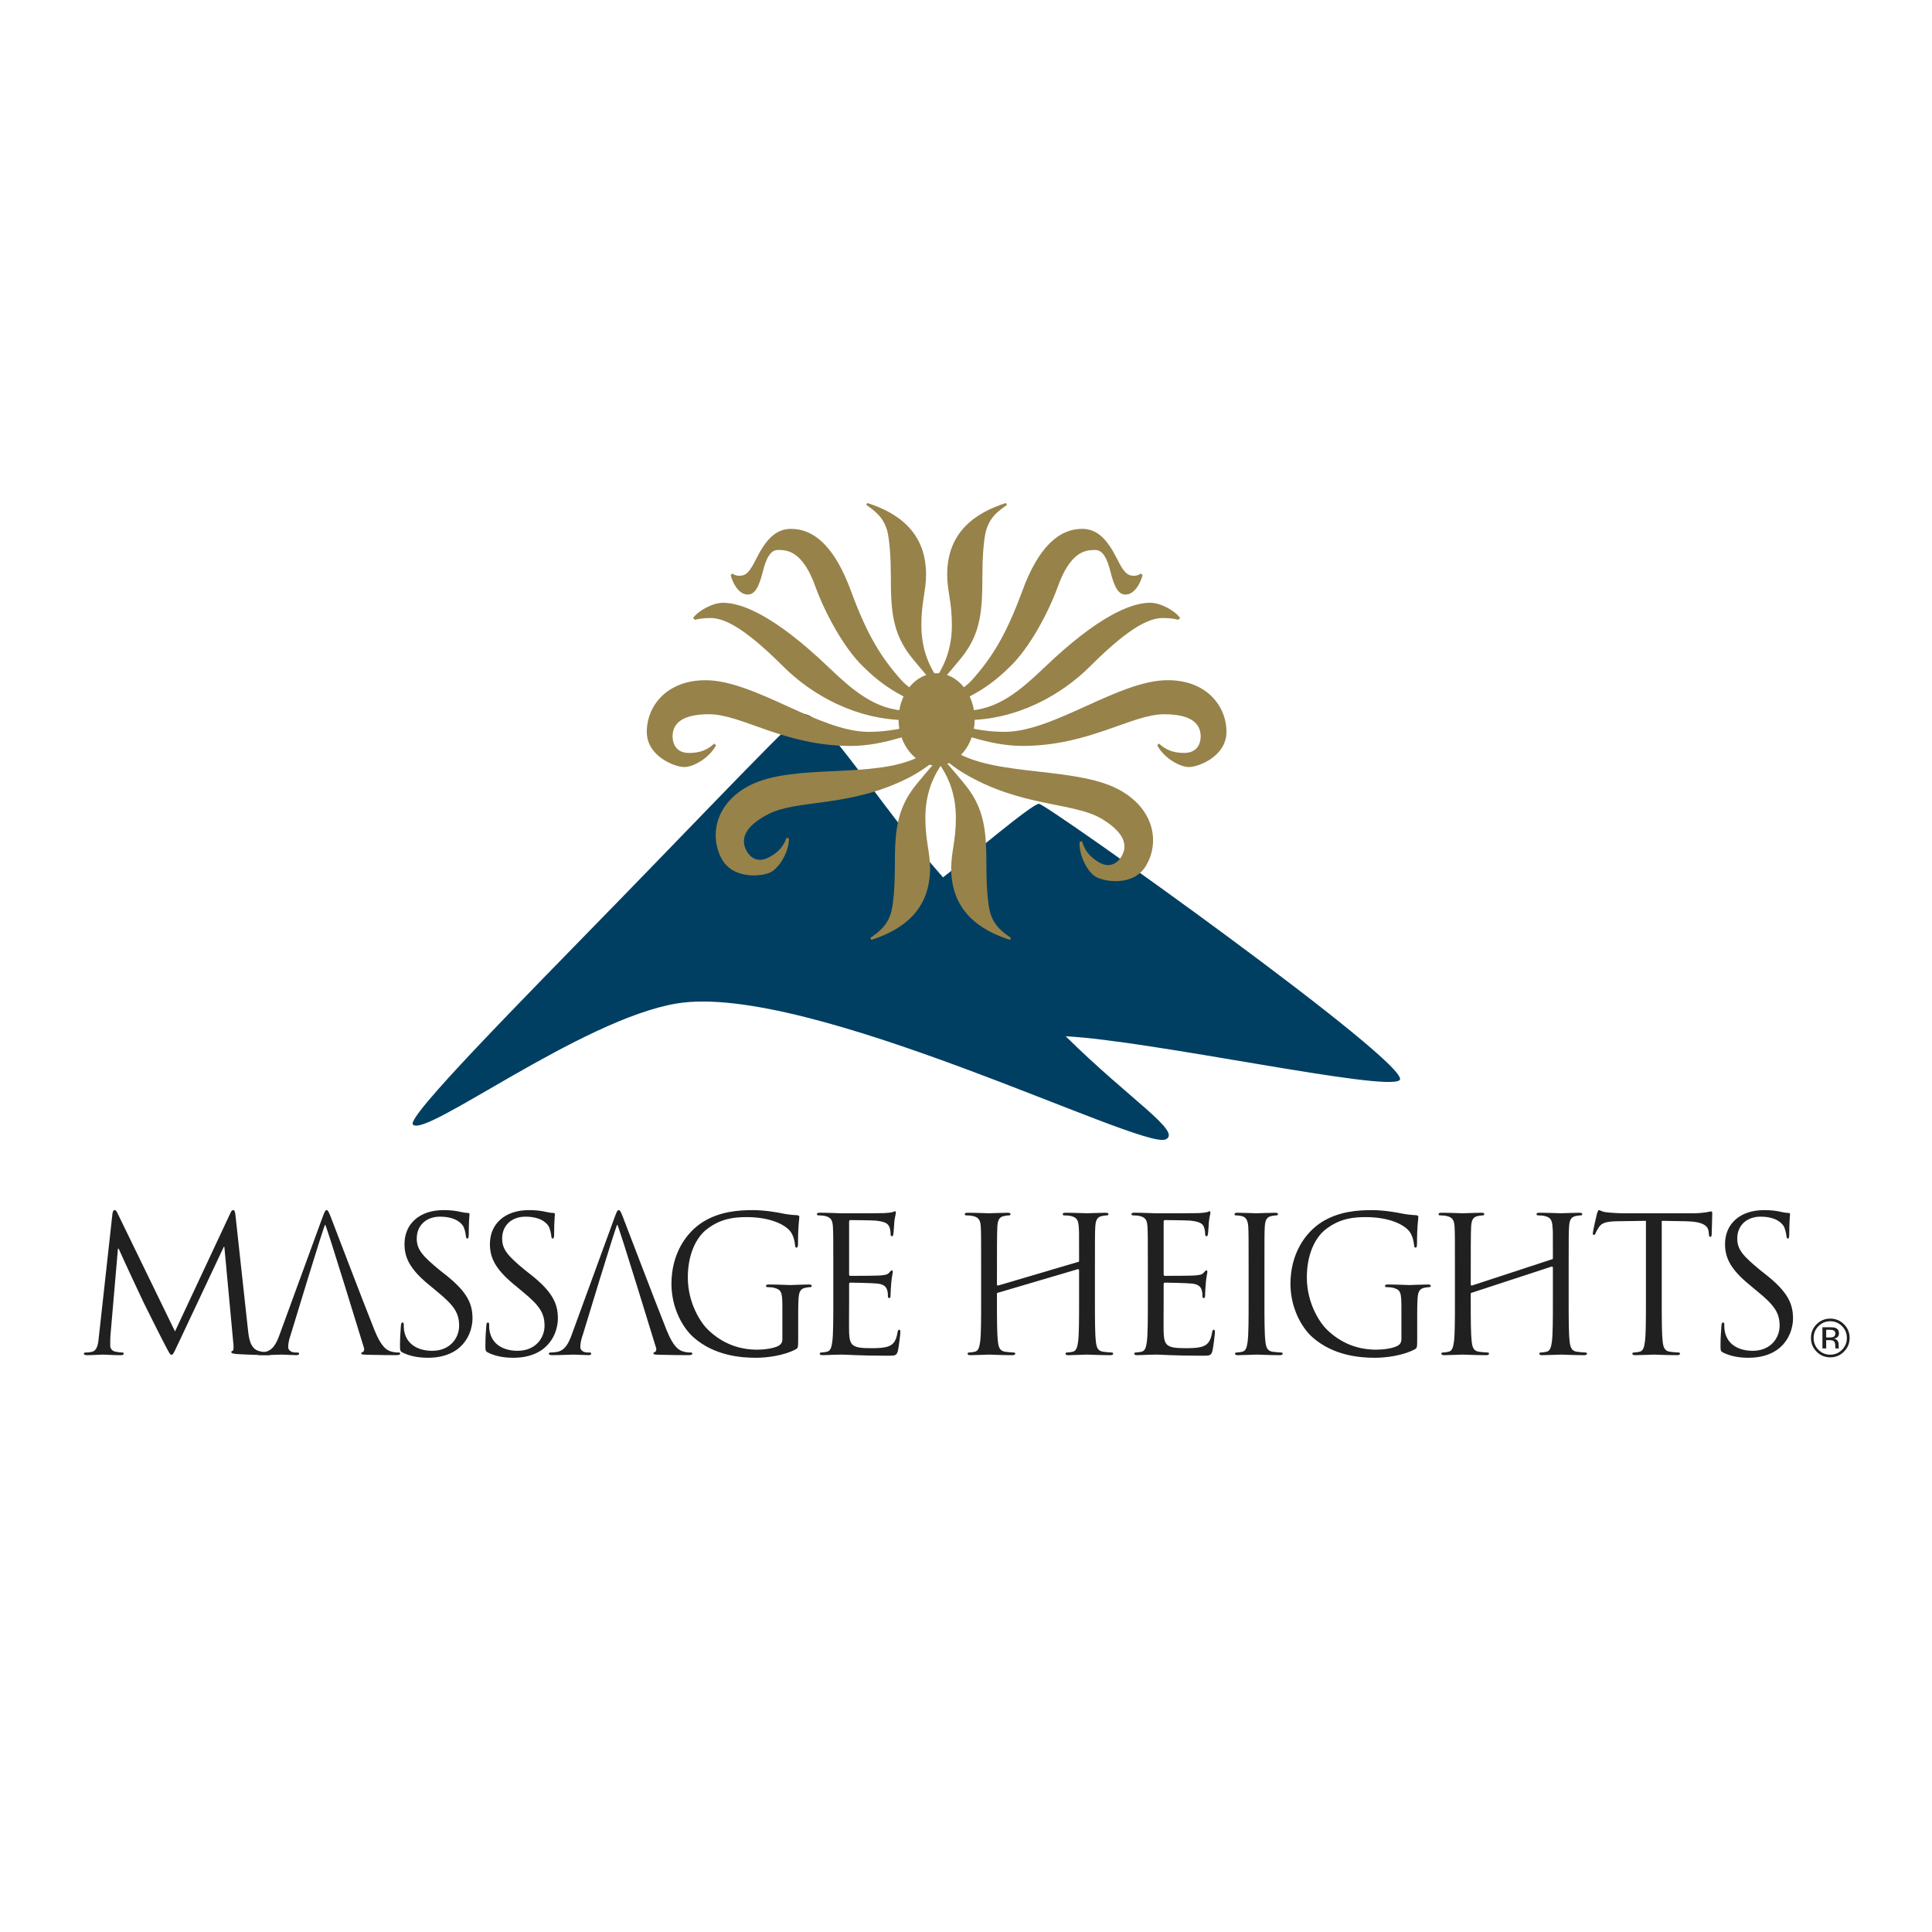<svg
   xmlns:dc="http://purl.org/dc/elements/1.1/"
   xmlns:cc="http://creativecommons.org/ns#"
   xmlns:rdf="http://www.w3.org/1999/02/22-rdf-syntax-ns#"
   xmlns:svg="http://www.w3.org/2000/svg"
   xmlns="http://www.w3.org/2000/svg"
   viewBox="0 0 480 480"
   aria-hidden="true"
   xml:space="preserve"
   version="1.1"><g
     transform="matrix(1.333,0,0,-1.333,0,480)"><g><g><g
           transform="translate(193.648,210.277)"><path
             class="fill"
             style="fill:#003f62;"
             d="m 0,0 c -1.359,-0.038 -12.435,-9.532 -17.887,-13.708 -12.016,13.562 -21.985,30.37 -25.904,30.436 -1.092,0.023 -16.824,-16.624 -34.359,-34.626 -18.958,-19.46 -39.739,-40.45 -38.545,-41.874 2.208,-2.629 31.37,19.62 49.209,22.559 24.46,4.03 86.493,-27.321 91.065,-25.349 3.223,1.388 -6.582,7.352 -18.601,19.234 16.048,-0.83 59.64,-10.409 62.231,-8.182 C 70.158,-48.981 1.354,0.037 0,0" /></g><g
           transform="translate(46.238,112.047)"><path
        class="fill"
             style="fill:#212020;"
             d="m 0,0 c 0.141,-1.26 0.387,-3.232 1.895,-3.724 1.019,-0.315 1.932,-0.315 2.286,-0.315 0.174,0 0.28,-0.033 0.28,-0.175 0,-0.213 -0.318,-0.321 -0.74,-0.321 -0.772,0 -4.561,0.108 -5.861,0.213 -0.807,0.075 -0.982,0.178 -0.982,0.353 0,0.142 0.069,0.208 0.244,0.245 0.179,0.038 0.211,0.628 0.139,1.265 l -1.683,18.115 h -0.106 l -8.6,-18.257 c -0.738,-1.543 -0.845,-1.859 -1.161,-1.859 -0.245,0 -0.419,0.35 -1.085,1.614 -0.913,1.723 -3.933,7.791 -4.107,8.145 -0.319,0.633 -4.248,9.06 -4.634,10.009 h -0.142 l -1.406,-16.289 c -0.033,-0.567 -0.033,-1.2 -0.033,-1.798 0,-0.525 0.387,-0.982 0.913,-1.086 0.595,-0.142 1.12,-0.174 1.333,-0.174 0.141,0 0.281,-0.071 0.281,-0.175 0,-0.246 -0.213,-0.321 -0.633,-0.321 -1.3,0 -2.982,0.108 -3.267,0.108 -0.314,0 -1.999,-0.108 -2.947,-0.108 -0.347,0 -0.595,0.075 -0.595,0.321 0,0.104 0.175,0.175 0.349,0.175 0.286,0 0.527,0 1.053,0.103 1.161,0.212 1.267,1.581 1.406,2.912 l 2.527,22.89 c 0.073,0.387 0.174,0.638 0.387,0.638 0.212,0 0.353,-0.142 0.526,-0.529 l 10.742,-22.083 10.323,22.05 c 0.138,0.311 0.278,0.562 0.526,0.562 0.245,0 0.351,-0.283 0.419,-0.953 z" /></g><g
           transform="translate(60.099,133.177)"><path
        class="fill"
             style="fill:#212020;"
             d="m 0,0 c 0.42,1.156 0.559,1.369 0.771,1.369 0.208,0 0.35,-0.175 0.77,-1.26 0.526,-1.336 6.04,-15.837 8.18,-21.169 1.266,-3.128 2.286,-3.689 3.02,-3.902 0.526,-0.175 1.054,-0.207 1.406,-0.207 0.207,0 0.349,-0.033 0.349,-0.213 0,-0.208 -0.314,-0.278 -0.701,-0.278 -0.528,0 -3.088,0 -5.514,0.07 -0.667,0.033 -1.054,0.033 -1.054,0.241 0,0.147 0.108,0.212 0.247,0.255 0.213,0.066 0.421,0.382 0.213,0.944 0,0 -6.981,22.829 -7.185,22.825 -0.198,0 -6.403,-20.475 -6.403,-20.475 -0.314,-0.878 -0.488,-1.718 -0.488,-2.35 0,-0.704 0.733,-1.019 1.328,-1.019 h 0.354 c 0.245,0 0.352,-0.071 0.352,-0.213 0,-0.208 -0.213,-0.278 -0.527,-0.278 -0.84,0 -2.352,0.103 -2.739,0.103 -0.387,0 -2.315,-0.103 -3.966,-0.103 -0.455,0 -0.668,0.07 -0.668,0.278 0,0.142 0.139,0.213 0.319,0.213 0.248,0 0.733,0.032 1.014,0.075 1.619,0.207 2.319,1.538 2.947,3.294 z" /></g><g
           transform="translate(114.544,133.177)"><path
        class="fill"
             style="fill:#212020;"
             d="m 0,0 c 0.42,1.156 0.562,1.369 0.774,1.369 0.207,0 0.347,-0.175 0.767,-1.26 0.533,-1.336 6.04,-15.837 8.182,-21.169 1.265,-3.128 2.284,-3.689 3.02,-3.902 0.527,-0.175 1.052,-0.207 1.406,-0.207 0.208,0 0.352,-0.033 0.352,-0.213 0,-0.208 -0.318,-0.278 -0.706,-0.278 -0.525,0 -3.086,0 -5.513,0.07 -0.666,0.033 -1.048,0.033 -1.048,0.241 0,0.147 0.101,0.212 0.241,0.255 0.214,0.066 0.427,0.382 0.214,0.944 0,0 -6.983,22.829 -7.186,22.825 -0.198,0 -6.401,-20.475 -6.401,-20.475 -0.316,-0.878 -0.489,-1.718 -0.489,-2.35 0,-0.704 0.734,-1.019 1.333,-1.019 h 0.347 c 0.248,0 0.354,-0.071 0.354,-0.213 0,-0.208 -0.212,-0.278 -0.526,-0.278 -0.842,0 -2.355,0.103 -2.742,0.103 -0.384,0 -2.314,-0.103 -3.966,-0.103 -0.453,0 -0.667,0.07 -0.667,0.278 0,0.142 0.141,0.213 0.32,0.213 0.241,0 0.734,0.032 1.015,0.075 1.614,0.207 2.319,1.538 2.952,3.294 z" /></g><g
           transform="translate(75.079,107.975)"><path
             class="fill"
             style="fill:#212020;"
             d="m 0,0 c -0.493,0.245 -0.528,0.387 -0.528,1.33 0,1.761 0.141,3.162 0.174,3.724 0.04,0.386 0.106,0.566 0.281,0.566 0.212,0 0.245,-0.113 0.245,-0.388 0,-0.32 0,-0.811 0.106,-1.301 0.534,-2.601 2.848,-3.582 5.196,-3.582 3.374,0 5.021,2.425 5.021,4.672 0,2.42 -1.015,3.827 -4.035,6.313 l -1.581,1.308 c -3.72,3.047 -4.565,5.223 -4.565,7.611 0,3.761 2.812,6.318 7.267,6.318 1.373,0 2.387,-0.136 3.265,-0.349 0.668,-0.142 0.948,-0.175 1.234,-0.175 0.278,0 0.347,-0.066 0.347,-0.245 0,-0.179 -0.139,-1.335 -0.139,-3.723 0,-0.561 -0.074,-0.808 -0.248,-0.808 -0.207,0 -0.246,0.175 -0.281,0.458 -0.033,0.42 -0.245,1.365 -0.453,1.756 -0.212,0.382 -1.16,1.864 -4.388,1.864 -2.426,0 -4.32,-1.515 -4.32,-4.078 0,-2 0.981,-3.189 4.282,-5.898 l 0.982,-0.769 c 4.145,-3.27 5.126,-5.445 5.126,-8.252 0,-1.44 -0.561,-4.106 -2.982,-5.833 C 8.494,-0.533 6.599,-0.949 4.705,-0.949 3.053,-0.949 1.439,-0.703 0,0" /></g><g
           transform="translate(90.993,107.975)"><path
        class="fill"
             style="fill:#212020;"
             d="m 0,0 c -0.493,0.245 -0.526,0.387 -0.526,1.33 0,1.761 0.139,3.162 0.174,3.724 0.038,0.386 0.107,0.566 0.279,0.566 0.215,0 0.248,-0.113 0.248,-0.388 0,-0.32 0,-0.811 0.106,-1.301 0.526,-2.601 2.845,-3.582 5.195,-3.582 3.372,0 5.024,2.425 5.024,4.672 0,2.42 -1.02,3.827 -4.04,6.313 l -1.578,1.308 c -3.721,3.047 -4.563,5.223 -4.563,7.611 0,3.761 2.807,6.318 7.262,6.318 1.368,0 2.387,-0.136 3.268,-0.349 0.667,-0.142 0.945,-0.175 1.231,-0.175 0.276,0 0.349,-0.066 0.349,-0.245 0,-0.179 -0.141,-1.335 -0.141,-3.723 0,-0.561 -0.074,-0.808 -0.246,-0.808 -0.208,0 -0.248,0.175 -0.28,0.458 -0.033,0.42 -0.246,1.365 -0.456,1.756 -0.212,0.382 -1.158,1.864 -4.39,1.864 -2.421,0 -4.316,-1.515 -4.316,-4.078 0,-2 0.982,-3.189 4.282,-5.898 l 0.979,-0.769 c 4.146,-3.27 5.127,-5.445 5.127,-8.252 0,-1.44 -0.559,-4.106 -2.98,-5.833 C 8.496,-0.533 6.602,-0.949 4.707,-0.949 3.056,-0.949 1.439,-0.703 0,0" /></g><g
           transform="translate(145.82,116.468)"><path
        class="fill"
             style="fill:#212020;"
             d="m 0,0 c 0,2.841 -0.172,3.228 -1.579,3.615 -0.28,0.071 -0.879,0.109 -1.193,0.109 -0.142,0 -0.286,0.07 -0.286,0.212 0,0.208 0.179,0.278 0.564,0.278 1.581,0 3.794,-0.104 3.969,-0.104 0.174,0 2.387,0.104 3.44,0.104 0.386,0 0.561,-0.07 0.561,-0.278 C 5.476,3.794 5.334,3.724 5.195,3.724 4.947,3.724 4.74,3.686 4.315,3.615 3.374,3.44 3.093,2.841 3.02,1.614 2.947,0.496 2.947,-0.562 2.947,-2.038 v -3.936 c 0,-1.571 -0.033,-1.646 -0.453,-1.892 -2.246,-1.194 -5.408,-1.576 -7.442,-1.576 -2.671,0 -7.654,0.349 -11.549,3.756 -2.145,1.855 -4.178,5.616 -4.178,10.008 0,5.612 2.734,9.579 5.86,11.547 3.159,1.968 6.635,2.209 9.341,2.209 2.213,0 4.703,-0.453 5.368,-0.595 0.74,-0.174 1.967,-0.316 2.845,-0.353 0.354,-0.033 0.422,-0.17 0.422,-0.312 0,-0.491 -0.247,-1.477 -0.247,-4.983 0,-0.566 -0.066,-0.741 -0.314,-0.741 -0.18,0 -0.212,0.208 -0.25,0.529 -0.031,0.49 -0.21,1.472 -0.736,2.312 -0.873,1.336 -3.721,2.84 -8.249,2.84 -2.213,0 -4.846,-0.208 -7.512,-2.312 -2.036,-1.613 -3.476,-4.808 -3.476,-8.913 0,-4.95 2.495,-8.536 3.721,-9.731 2.775,-2.699 5.967,-3.751 9.199,-3.751 1.263,0 3.089,0.212 4.002,0.732 C -0.246,-6.95 0,-6.563 0,-5.974 Z" /></g><g
           transform="translate(155.312,123.877)"><path
        class="fill"
             style="fill:#212020;"
             d="m 0,0 c 0,5.474 0,6.455 -0.073,7.583 -0.073,1.193 -0.347,1.75 -1.508,2 -0.281,0.071 -0.88,0.105 -1.198,0.105 -0.135,0 -0.274,0.075 -0.274,0.211 0,0.213 0.172,0.284 0.559,0.284 1.581,0 3.789,-0.109 3.966,-0.109 0.248,0 7.234,0 8.041,0.038 0.668,0.029 1.229,0.104 1.508,0.174 0.174,0.033 0.313,0.17 0.493,0.17 0.106,0 0.141,-0.137 0.141,-0.315 0,-0.242 -0.175,-0.666 -0.28,-1.648 -0.041,-0.353 -0.107,-1.896 -0.18,-2.311 -0.033,-0.18 -0.106,-0.388 -0.24,-0.388 -0.213,0 -0.281,0.175 -0.281,0.453 0,0.245 -0.038,0.84 -0.213,1.26 C 10.213,8.073 9.862,8.493 7.967,8.706 7.373,8.776 3.546,8.81 3.159,8.81 3.02,8.81 2.947,8.706 2.947,8.46 v -9.688 c 0,-0.245 0.04,-0.353 0.212,-0.353 0.455,0 4.776,0 5.582,0.07 0.841,0.072 1.334,0.137 1.647,0.491 0.248,0.279 0.387,0.458 0.527,0.458 0.106,0 0.174,-0.071 0.174,-0.279 0,-0.212 -0.174,-0.811 -0.281,-1.972 -0.066,-0.699 -0.134,-2 -0.134,-2.242 0,-0.282 0,-0.67 -0.248,-0.67 -0.177,0 -0.245,0.137 -0.245,0.317 0,0.353 0,0.703 -0.139,1.161 -0.147,0.49 -0.46,1.085 -1.829,1.226 -0.946,0.104 -4.424,0.175 -5.019,0.175 -0.174,0 -0.247,-0.108 -0.247,-0.245 v -3.091 c 0,-1.199 -0.033,-5.266 0,-5.998 0.106,-2.429 0.632,-2.883 4.07,-2.883 0.918,0 2.463,0 3.371,0.387 0.913,0.387 1.333,1.09 1.581,2.53 0.073,0.386 0.139,0.523 0.319,0.523 0.207,0 0.207,-0.278 0.207,-0.523 0,-0.284 -0.281,-2.671 -0.453,-3.408 -0.248,-0.915 -0.528,-0.915 -1.895,-0.915 -5.306,0 -7.653,0.212 -8.675,0.212 -0.071,0 -0.665,-0.033 -1.399,-0.033 -0.705,-0.037 -1.512,-0.07 -2.041,-0.07 -0.387,0 -0.559,0.07 -0.559,0.278 0,0.113 0.066,0.213 0.281,0.213 0.313,0 0.738,0.075 1.052,0.14 0.701,0.142 0.875,0.912 1.015,1.926 C 0,-12.326 0,-9.551 0,-6.182 Z" /></g><g
           transform="translate(204.075,117.695)"><path
        class="fill"
             style="fill:#212020;"
             d="m 0,0 c 0,-3.369 0,-6.145 0.175,-7.616 0.103,-1.02 0.311,-1.793 1.369,-1.931 0.49,-0.07 1.26,-0.141 1.58,-0.141 0.208,0 0.278,-0.104 0.278,-0.208 0,-0.179 -0.174,-0.288 -0.561,-0.288 -1.935,0 -4.143,0.109 -4.322,0.109 -0.17,0 -2.383,-0.109 -3.436,-0.109 -0.392,0 -0.562,0.076 -0.562,0.288 0,0.104 0.072,0.208 0.284,0.208 0.316,0 0.736,0.071 1.052,0.141 0.699,0.138 0.878,0.911 1.015,1.931 0.175,1.471 0.175,4.247 0.175,7.616 v 5.639 c 0,0.141 -0.1,0.212 -0.213,0.212 L -18.049,1.463 c -0.098,0 -0.212,-0.038 -0.212,-0.213 V 0 c 0,-3.369 0,-6.145 0.179,-7.616 0.103,-1.02 0.311,-1.793 1.368,-1.931 0.491,-0.07 1.265,-0.141 1.586,-0.141 0.208,0 0.274,-0.104 0.274,-0.208 0,-0.179 -0.175,-0.288 -0.562,-0.288 -1.93,0 -4.138,0.109 -4.313,0.109 -0.179,0 -2.392,-0.109 -3.442,-0.109 -0.387,0 -0.559,0.076 -0.559,0.288 0,0.104 0.066,0.208 0.273,0.208 0.321,0 0.741,0.071 1.055,0.141 0.706,0.138 0.881,0.911 1.019,1.931 0.175,1.471 0.175,4.247 0.175,7.616 v 6.182 c 0,5.473 0,6.46 -0.068,7.583 -0.074,1.188 -0.352,1.755 -1.508,1.996 -0.285,0.075 -0.88,0.108 -1.199,0.108 -0.139,0 -0.281,0.07 -0.281,0.212 0,0.213 0.18,0.278 0.562,0.278 1.581,0 3.794,-0.098 3.973,-0.098 0.175,0 2.383,0.098 3.44,0.098 0.378,0 0.558,-0.065 0.558,-0.278 0,-0.142 -0.143,-0.212 -0.28,-0.212 -0.245,0 -0.457,-0.033 -0.877,-0.108 -0.949,-0.175 -1.227,-0.77 -1.298,-1.996 -0.075,-1.123 -0.075,-4.545 -0.075,-10.019 v -0.74 c 0,-0.175 0.114,-0.213 0.212,-0.213 l 14.883,4.394 c 0.113,0 0.213,0.033 0.213,0.207 V 8.13 c 0,5.474 0,4.512 -0.067,5.635 -0.075,1.188 -0.353,1.755 -1.509,1.996 -0.284,0.075 -0.878,0.108 -1.2,0.108 -0.136,0 -0.278,0.07 -0.278,0.212 0,0.213 0.175,0.278 0.567,0.278 1.576,0 3.789,-0.098 3.959,-0.098 0.179,0 2.387,0.098 3.445,0.098 0.387,0 0.561,-0.065 0.561,-0.278 0,-0.142 -0.137,-0.212 -0.279,-0.212 -0.245,0 -0.457,-0.033 -0.877,-0.108 C 0.421,15.586 0.138,14.991 0.066,13.765 0,12.642 0,11.655 0,6.182 Z" /></g><g
           transform="translate(213.938,123.877)"><path
        class="fill"
             style="fill:#212020;"
             d="m 0,0 c 0,5.474 0,6.455 -0.07,7.583 -0.072,1.193 -0.35,1.75 -1.51,2 -0.283,0.071 -0.883,0.105 -1.194,0.105 -0.142,0 -0.284,0.075 -0.284,0.211 0,0.213 0.175,0.284 0.562,0.284 1.586,0 3.794,-0.109 3.969,-0.109 0.245,0 7.233,0 8.041,0.038 0.665,0.029 1.226,0.104 1.505,0.174 0.179,0.033 0.321,0.17 0.495,0.17 0.104,0 0.141,-0.137 0.141,-0.315 0,-0.242 -0.174,-0.666 -0.282,-1.648 -0.033,-0.353 -0.1,-1.896 -0.175,-2.311 -0.033,-0.18 -0.104,-0.388 -0.25,-0.388 -0.208,0 -0.274,0.175 -0.274,0.453 0,0.245 -0.042,0.84 -0.212,1.26 -0.25,0.566 -0.6,0.986 -2.496,1.199 C 7.371,8.776 3.544,8.81 3.157,8.81 3.021,8.81 2.945,8.706 2.945,8.46 v -9.688 c 0,-0.245 0.037,-0.353 0.212,-0.353 0.462,0 4.776,0 5.582,0.07 0.84,0.072 1.336,0.137 1.648,0.491 0.245,0.279 0.391,0.454 0.528,0.454 0.104,0 0.179,-0.067 0.179,-0.275 0,-0.212 -0.179,-0.811 -0.283,-1.972 -0.071,-0.699 -0.137,-2 -0.137,-2.242 0,-0.282 0,-0.67 -0.255,-0.67 -0.165,0 -0.24,0.137 -0.24,0.317 0,0.353 0,0.703 -0.137,1.161 -0.146,0.49 -0.463,1.085 -1.831,1.226 -0.943,0.104 -4.426,0.175 -5.021,0.175 -0.169,0 -0.245,-0.108 -0.245,-0.245 v -3.091 c 0,-1.199 -0.033,-5.266 0,-5.998 0.109,-2.429 0.632,-2.883 4.076,-2.883 0.912,0 2.459,0 3.366,0.387 0.915,0.387 1.335,1.09 1.585,2.53 0.071,0.386 0.141,0.523 0.316,0.523 0.208,0 0.208,-0.278 0.208,-0.523 0,-0.284 -0.283,-2.671 -0.453,-3.408 -0.25,-0.915 -0.529,-0.915 -1.902,-0.915 -5.294,0 -7.649,0.212 -8.668,0.212 -0.067,0 -0.665,-0.033 -1.402,-0.033 -0.708,-0.037 -1.514,-0.07 -2.039,-0.07 -0.386,0 -0.561,0.07 -0.561,0.278 0,0.113 0.066,0.213 0.278,0.213 0.321,0 0.741,0.075 1.058,0.14 0.703,0.142 0.878,0.912 1.019,1.926 C 0,-12.326 0,-9.551 0,-6.182 Z" /></g><g
           transform="translate(235.668,117.695)"><path
        class="fill"
             style="fill:#212020;"
             d="m 0,0 c 0,-3.369 0,-6.145 0.179,-7.616 0.099,-1.02 0.311,-1.793 1.364,-1.931 0.495,-0.07 1.265,-0.141 1.576,-0.141 0.217,0 0.283,-0.104 0.283,-0.208 0,-0.179 -0.174,-0.288 -0.556,-0.288 -1.936,0 -4.149,0.109 -4.324,0.109 -0.173,0 -2.387,-0.109 -3.439,-0.109 -0.387,0 -0.566,0.076 -0.566,0.288 0,0.104 0.075,0.208 0.288,0.208 0.311,0 0.736,0.071 1.051,0.141 0.704,0.138 0.873,0.911 1.02,1.931 0.175,1.471 0.175,4.247 0.175,7.616 v 6.182 c 0,5.473 0,6.46 -0.067,7.583 -0.075,1.188 -0.424,1.788 -1.198,1.967 -0.387,0.104 -0.84,0.137 -1.09,0.137 -0.137,0 -0.278,0.07 -0.278,0.212 0,0.213 0.174,0.278 0.561,0.278 1.156,0 3.37,-0.098 3.543,-0.098 0.175,0 2.388,0.098 3.441,0.098 0.387,0 0.561,-0.065 0.561,-0.278 0,-0.142 -0.136,-0.212 -0.278,-0.212 -0.245,0 -0.453,-0.033 -0.883,-0.108 C 0.42,15.586 0.137,14.991 0.065,13.765 0,12.642 0,11.655 0,6.182 Z" /></g><g
           transform="translate(261.196,116.468)"><path
             class="fill"
             style="fill:#212020;"
             d="m 0,0 c 0,2.841 -0.175,3.228 -1.581,3.615 -0.283,0.071 -0.877,0.109 -1.189,0.109 -0.146,0 -0.288,0.07 -0.288,0.212 0,0.208 0.175,0.278 0.562,0.278 1.585,0 3.794,-0.104 3.969,-0.104 0.173,0 2.391,0.104 3.439,0.104 0.387,0 0.567,-0.07 0.567,-0.278 C 5.479,3.794 5.337,3.724 5.195,3.724 4.945,3.724 4.737,3.686 4.313,3.615 3.369,3.44 3.091,2.841 3.016,1.614 2.944,0.496 2.944,-0.562 2.944,-2.038 v -3.936 c 0,-1.571 -0.033,-1.646 -0.453,-1.892 -2.246,-1.194 -5.407,-1.576 -7.441,-1.576 -2.666,0 -7.654,0.349 -11.547,3.756 -2.147,1.855 -4.181,5.616 -4.181,10.008 0,5.612 2.738,9.579 5.861,11.547 3.167,1.968 6.639,2.209 9.338,2.209 2.213,0 4.706,-0.453 5.375,-0.595 0.736,-0.174 1.963,-0.316 2.841,-0.353 0.354,-0.033 0.42,-0.17 0.42,-0.312 0,-0.491 -0.246,-1.477 -0.246,-4.983 0,-0.566 -0.065,-0.741 -0.311,-0.741 -0.179,0 -0.207,0.208 -0.25,0.529 -0.037,0.49 -0.212,1.472 -0.736,2.312 -0.873,1.336 -3.723,2.84 -8.249,2.84 -2.213,0 -4.845,-0.208 -7.516,-2.312 -2.035,-1.613 -3.474,-4.808 -3.474,-8.913 0,-4.95 2.497,-8.536 3.724,-9.731 2.769,-2.699 5.964,-3.751 9.196,-3.751 1.265,0 3.091,0.212 4.002,0.732 C -0.25,-6.95 0,-6.563 0,-5.974 Z" /></g><g
           transform="translate(292.373,117.695)"><path
        class="fill"
             style="fill:#212020;"
             d="m 0,0 c 0,-3.369 0,-6.145 0.18,-7.616 0.108,-1.02 0.316,-1.793 1.368,-1.931 0.491,-0.07 1.265,-0.141 1.581,-0.141 0.212,0 0.278,-0.104 0.278,-0.208 0,-0.179 -0.175,-0.288 -0.561,-0.288 -1.93,0 -4.144,0.109 -4.319,0.109 -0.173,0 -2.382,-0.109 -3.439,-0.109 -0.387,0 -0.562,0.076 -0.562,0.288 0,0.104 0.071,0.208 0.288,0.208 0.307,0 0.727,0.071 1.047,0.141 0.7,0.138 0.878,0.911 1.02,1.931 0.175,1.471 0.175,4.247 0.175,7.616 v 6.125 c 0,0.141 -0.109,0.212 -0.212,0.212 L -18.04,1.463 c -0.104,0 -0.212,-0.038 -0.212,-0.218 V 0 c 0,-3.369 0,-6.145 0.18,-7.616 0.103,-1.02 0.31,-1.793 1.363,-1.931 0.495,-0.07 1.27,-0.141 1.581,-0.141 0.212,0 0.287,-0.104 0.287,-0.208 0,-0.179 -0.179,-0.288 -0.565,-0.288 -1.931,0 -4.144,0.109 -4.323,0.109 -0.174,0 -2.383,-0.109 -3.435,-0.109 -0.387,0 -0.566,0.076 -0.566,0.288 0,0.104 0.075,0.208 0.288,0.208 0.311,0 0.735,0.071 1.046,0.141 0.704,0.138 0.878,0.911 1.02,1.931 0.175,1.471 0.175,4.247 0.175,7.616 v 6.182 c 0,5.473 0,6.46 -0.067,7.583 -0.075,1.188 -0.353,1.755 -1.514,1.996 -0.279,0.075 -0.873,0.108 -1.189,0.108 -0.142,0 -0.283,0.07 -0.283,0.212 0,0.213 0.174,0.278 0.566,0.278 1.576,0 3.785,-0.098 3.959,-0.098 0.179,0 2.392,0.098 3.445,0.098 0.382,0 0.556,-0.065 0.556,-0.278 0,-0.142 -0.131,-0.212 -0.278,-0.212 -0.24,0 -0.453,-0.033 -0.878,-0.108 -0.943,-0.175 -1.226,-0.77 -1.298,-1.996 -0.07,-1.123 -0.07,-4.545 -0.07,-10.019 v -0.74 c 0,-0.175 0.108,-0.213 0.212,-0.213 l 14.884,4.879 c 0.103,0 0.212,0.033 0.212,0.208 v 0.741 c 0,5.474 0,4.021 -0.072,5.144 -0.07,1.188 -0.348,1.755 -1.509,1.996 -0.284,0.075 -0.878,0.108 -1.194,0.108 -0.136,0 -0.283,0.07 -0.283,0.212 0,0.213 0.179,0.278 0.562,0.278 1.585,0 3.794,-0.098 3.967,-0.098 0.175,0 2.389,0.098 3.441,0.098 0.386,0 0.566,-0.065 0.566,-0.278 0,-0.142 -0.141,-0.212 -0.288,-0.212 -0.24,0 -0.453,-0.033 -0.878,-0.108 C 0.425,15.586 0.146,14.991 0.075,13.765 0,12.642 0,11.655 0,6.182 Z" /></g><g
           transform="translate(309.72,117.695)"><path
        class="fill"
             style="fill:#212020;"
             d="m 0,0 c 0,-3.369 0,-6.145 0.174,-7.616 0.104,-1.02 0.316,-1.793 1.374,-1.931 0.49,-0.07 1.26,-0.141 1.575,-0.141 0.208,0 0.283,-0.104 0.283,-0.208 0,-0.179 -0.174,-0.288 -0.565,-0.288 -1.931,0 -4.139,0.109 -4.314,0.109 -0.179,0 -2.387,-0.109 -3.444,-0.109 -0.383,0 -0.557,0.076 -0.557,0.288 0,0.104 0.066,0.208 0.279,0.208 0.32,0 0.735,0.071 1.051,0.141 0.704,0.138 0.883,0.911 1.015,1.931 0.18,1.471 0.18,4.247 0.18,7.616 v 14.854 l -5.196,-0.075 c -2.175,-0.033 -3.02,-0.279 -3.577,-1.119 -0.386,-0.598 -0.496,-0.84 -0.599,-1.09 -0.109,-0.278 -0.212,-0.349 -0.349,-0.349 -0.113,0 -0.18,0.104 -0.18,0.311 0,0.355 0.704,3.37 0.775,3.653 0.07,0.212 0.212,0.67 0.353,0.67 0.241,0 0.595,-0.354 1.538,-0.419 1.02,-0.11 2.355,-0.175 2.775,-0.175 H 5.752 c 1.128,0 1.935,0.098 2.501,0.175 0.523,0.103 0.84,0.168 0.981,0.168 0.175,0 0.175,-0.207 0.175,-0.419 0,-1.052 -0.104,-3.478 -0.104,-3.86 0,-0.316 -0.104,-0.458 -0.25,-0.458 -0.175,0 -0.245,0.104 -0.279,0.6 L 8.739,12.854 C 8.602,13.901 7.795,14.713 4.426,14.779 L 0,14.854 Z" /></g><g
           transform="translate(321.195,107.975)"><path
        class="fill"
             style="fill:#212020;"
             d="m 0,0 c -0.486,0.245 -0.523,0.387 -0.523,1.33 0,1.761 0.141,3.162 0.178,3.724 0.033,0.386 0.105,0.566 0.279,0.566 0.212,0 0.246,-0.113 0.246,-0.388 0,-0.32 0,-0.811 0.108,-1.301 0.519,-2.601 2.841,-3.582 5.195,-3.582 3.365,0 5.011,2.425 5.011,4.672 0,2.42 -1.01,3.827 -4.034,6.313 l -1.576,1.308 c -3.723,3.047 -4.563,5.223 -4.563,7.611 0,3.761 2.808,6.318 7.262,6.318 1.378,0 2.393,-0.136 3.266,-0.349 0.67,-0.142 0.953,-0.175 1.226,-0.175 0.288,0 0.359,-0.066 0.359,-0.245 0,-0.179 -0.146,-1.335 -0.146,-3.723 0,-0.561 -0.066,-0.808 -0.241,-0.808 -0.212,0 -0.245,0.175 -0.278,0.458 -0.039,0.42 -0.25,1.365 -0.462,1.756 -0.213,0.382 -1.157,1.864 -4.384,1.864 -2.426,0 -4.323,-1.515 -4.323,-4.078 0,-2 0.982,-3.189 4.29,-5.898 l 0.971,-0.769 c 4.149,-3.27 5.13,-5.445 5.13,-8.252 0,-1.44 -0.557,-4.106 -2.982,-5.833 C 8.499,-0.533 6.602,-0.949 4.709,-0.949 3.058,-0.949 1.444,-0.703 0,0" /></g><g
           transform="translate(341.807,112.094)"><path
        class="fill"
             style="fill:#212020;"
             d="m 0,0 c -0.174,0.1 -0.457,0.151 -0.845,0.151 h -0.593 v -1.434 h 0.626 c 0.302,0 0.52,0.028 0.67,0.085 0.27,0.113 0.407,0.315 0.407,0.618 0,0.292 -0.09,0.485 -0.265,0.58 m -0.75,0.623 c 0.486,0 0.85,-0.043 1.081,-0.137 0.405,-0.174 0.613,-0.509 0.613,-1.006 0,-0.353 -0.132,-0.617 -0.387,-0.783 -0.132,-0.089 -0.326,-0.15 -0.576,-0.193 0.312,-0.047 0.539,-0.175 0.685,-0.387 0.142,-0.208 0.212,-0.41 0.212,-0.608 v -0.293 c 0,-0.095 0.005,-0.194 0.01,-0.292 0.008,-0.11 0.018,-0.175 0.033,-0.208 L 0.949,-3.331 H 0.293 c 0,0.014 -0.005,0.023 -0.005,0.037 -0.005,0.015 -0.01,0.023 -0.014,0.043 L 0.26,-3.124 v 0.311 c 0,0.459 -0.127,0.76 -0.373,0.912 -0.151,0.08 -0.406,0.122 -0.774,0.122 h -0.551 v -1.552 h -0.7 v 3.954 z m -2.128,0.203 c -0.6,-0.609 -0.901,-1.336 -0.901,-2.194 0,-0.868 0.297,-1.605 0.901,-2.214 0.599,-0.608 1.335,-0.91 2.194,-0.91 0.864,0 1.595,0.302 2.199,0.91 0.604,0.609 0.901,1.346 0.901,2.214 0,0.858 -0.297,1.585 -0.901,2.194 -0.609,0.609 -1.34,0.915 -2.199,0.915 -0.854,0 -1.586,-0.306 -2.194,-0.915 m 4.752,-4.747 c -0.708,-0.713 -1.558,-1.066 -2.558,-1.066 -1.001,0 -1.849,0.353 -2.552,1.066 -0.7,0.698 -1.043,1.552 -1.043,2.558 0,0.99 0.353,1.835 1.051,2.543 0.704,0.698 1.548,1.052 2.544,1.052 1,0 1.85,-0.354 2.558,-1.052 0.703,-0.703 1.057,-1.548 1.057,-2.543 0,-1.001 -0.354,-1.855 -1.057,-2.558" /></g><g
           transform="translate(178.594,221.017)"><path
             class="fill"
             style="fill:#97824a;"
             d="m 0,0 c -1.09,-1.095 -6.12,-5.035 -6.12,-13.345 0,-4.369 0.873,-6.342 0.873,-9.4 0,-8.092 -5.469,-11.593 -10.934,-13.349 l -0.224,0.331 c 1.315,0.986 3.176,2.076 3.941,4.926 0.438,1.746 0.655,5.247 0.655,8.309 0,6.338 0.217,10.717 3.934,15.308 4.268,5.252 7.002,7.876 7.875,8.749 z" /></g><g
           transform="translate(172.033,222.546)"><path
        class="fill"
             style="fill:#97824a;"
             d="m 0,0 c 0.875,-0.878 3.61,-3.501 7.878,-8.749 3.721,-4.591 3.933,-8.965 3.933,-15.312 0,-3.058 0.222,-6.554 0.658,-8.31 0.765,-2.841 2.624,-3.935 3.936,-4.917 l -0.217,-0.33 c -5.469,1.751 -10.934,5.247 -10.934,13.34 0,3.062 0.869,5.03 0.869,9.404 0,8.311 -5.026,12.25 -6.123,13.34 z" /></g><g
           transform="translate(180.635,224.603)"><path
        class="fill"
             style="fill:#97824a;"
             d="m 0,0 c -0.967,-0.991 -5.509,-6.512 -11.148,-9.409 -11.099,-5.687 -20.798,-4.03 -26.248,-6.823 -5.252,-2.695 -4.934,-5.234 -4.136,-6.791 0.599,-1.165 1.982,-2.42 4.126,-1.326 1.942,0.995 2.813,2.18 3.384,3.7 l 0.439,-0.142 c -0.02,-2.591 -1.85,-5.497 -3.408,-6.29 -1.554,-0.798 -7.123,-1.444 -9.217,2.643 -2.2,4.279 -1.084,10.258 5.334,13.551 8.175,4.191 23.27,1.123 31.446,5.309 4.469,2.298 6.986,5.058 8.93,6.55 z" /></g><g
           transform="translate(172.818,226.311)"><path
        class="fill"
             style="fill:#97824a;"
             d="m 0,0 c -1.31,-0.222 -2.406,-0.439 -3.716,-0.439 -9.404,0 -17.714,4.596 -23.183,10.061 -7.873,7.875 -11.375,8.97 -13.559,8.97 -1.532,0 -2.296,-0.222 -2.841,-0.33 l -0.335,0.33 c 0.88,1.312 3.614,2.841 5.582,2.841 3.499,0 9.619,-2.402 19.679,-12.029 4.38,-4.157 8.751,-8.092 14.879,-8.092 C -2.841,1.312 -1.746,1.1 0,1.1 Z m 0,-1.963 c -1.31,-0.444 -7.871,-3.289 -14.21,-3.289 -12.472,0 -20.343,5.913 -26.47,5.913 -5.901,0 -6.781,-2.407 -6.781,-4.158 0,-1.312 0.658,-3.063 3.065,-3.063 2.187,0 3.499,0.657 4.7,1.751 l 0.33,-0.33 c -1.203,-2.298 -4.157,-4.044 -5.905,-4.044 -1.749,0 -6.996,1.968 -6.996,6.559 0,4.809 3.713,9.622 10.933,9.622 9.185,0 21.213,-9.622 30.398,-9.622 5.031,0 8.53,1.312 10.936,1.751 z m 1.749,3.497 c -6.557,1.967 -10.495,4.813 -13.777,8.088 -3.496,3.392 -6.995,9.843 -8.751,14.656 -2.399,6.781 -5.247,6.998 -6.995,6.998 -0.876,0 -1.968,-0.434 -2.841,-3.94 -0.769,-3.058 -1.534,-4.37 -2.848,-4.37 -1.748,0 -2.841,2.298 -3.169,3.605 l 0.328,0.331 c 0.328,-0.331 0.876,-0.434 1.31,-0.434 1.314,0 1.972,0.868 3.065,3.057 1.859,3.724 3.716,5.686 6.561,5.686 4.372,0 8.199,-3.496 11.158,-11.589 3.057,-8.314 5.681,-12.467 9.402,-16.624 C -3.06,5.03 0.88,3.063 1.749,2.624 Z m 3.286,0.873 c -0.88,0.877 -3.61,3.501 -7.876,8.748 -3.716,4.596 -3.94,8.966 -3.94,15.313 0,3.057 -0.217,6.554 -0.651,8.304 -0.769,2.846 -2.628,3.941 -3.938,4.927 l 0.217,0.325 c 5.465,-1.75 10.936,-5.252 10.936,-13.339 0,-3.063 -0.875,-5.031 -0.875,-9.41 0,-8.305 5.03,-12.245 6.127,-13.339 z m 1.092,-5.248 h -3.72 c 0,2.619 1.092,3.718 3.72,3.941 z" /></g><g
           transform="translate(169.633,227.066)"><path
             class="fill"
             style="fill:#97824a;"
             d="m 0,0 c 1.835,-1.614 4.165,-4.54 8.484,-7.12 7.881,-4.719 23.146,-2.638 31.021,-7.358 6.197,-3.708 6.918,-9.749 4.446,-13.873 -2.36,-3.944 -7.876,-2.934 -9.371,-2.033 -1.506,0.892 -3.144,3.916 -2.993,6.502 l 0.449,0.118 c 0.466,-1.561 1.259,-2.798 3.137,-3.921 2.063,-1.236 3.526,-0.071 4.201,1.052 0.896,1.506 1.377,4.016 -3.686,7.055 -5.252,3.138 -15.039,2.119 -25.738,8.517 -5.441,3.261 -9.613,9.07 -10.512,10.117 z" /></g><g
           transform="translate(176.317,227.411)"><path
       class="fill"
             style="fill:#97824a;"
             d="m 0,0 c 1.751,0 2.846,0.217 3.499,0.217 6.13,0 10.499,3.935 14.874,8.088 10.06,9.626 16.185,12.033 19.682,12.033 1.967,0 4.704,-1.534 5.577,-2.846 l -0.325,-0.325 c -0.548,0.104 -1.317,0.325 -2.841,0.325 -2.19,0 -5.691,-1.095 -13.567,-8.966 C 21.435,3.058 13.125,-1.534 3.721,-1.534 2.407,-1.534 1.314,-1.317 0,-1.1 Z m 0,-1.973 c 2.407,-0.434 5.91,-1.75 10.94,-1.75 9.183,0 21.211,9.626 30.399,9.626 7.22,0 10.933,-4.813 10.933,-9.626 0,-4.591 -5.251,-6.564 -6.998,-6.564 -1.751,0 -4.7,1.751 -5.908,4.054 l 0.33,0.32 c 1.208,-1.09 2.511,-1.741 4.7,-1.741 2.407,0 3.068,1.741 3.068,3.058 0,1.745 -0.878,4.152 -6.781,4.152 -6.125,0 -14,-5.903 -26.467,-5.903 -6.343,0 -12.902,2.846 -14.216,3.28 z m -1.748,3.497 c 0.873,0.439 4.813,2.407 6.561,4.379 3.721,4.157 6.344,8.31 9.403,16.615 2.958,8.097 6.785,11.594 11.159,11.594 2.841,0 4.7,-1.968 6.56,-5.682 1.094,-2.189 1.75,-3.062 3.057,-3.062 0.444,0 0.987,0.104 1.317,0.434 l 0.33,-0.33 c -0.33,-1.307 -1.43,-3.605 -3.176,-3.605 -1.312,0 -2.076,1.311 -2.841,4.374 -0.882,3.496 -1.972,3.935 -2.84,3.935 -1.751,0 -4.596,-0.217 -7.003,-6.998 C 19.028,18.365 15.532,11.915 12.026,8.526 8.751,5.247 4.813,2.397 -1.748,0.434 Z M -5.025,2.84 c 1.087,1.091 6.122,5.031 6.122,13.341 0,4.374 -0.875,6.337 -0.875,9.404 0,8.093 5.466,11.589 10.935,13.34 l 0.218,-0.33 C 10.063,37.613 8.204,36.519 7.437,33.678 6.998,31.927 6.778,28.43 6.778,25.368 6.778,19.021 6.566,14.647 2.846,10.06 -1.42,4.804 -4.155,2.18 -5.025,1.307 Z M -6.123,0 c 2.624,-0.227 3.721,-1.317 3.721,-3.94 h -3.721 z" /></g><g
           transform="translate(181.664,226.005)"><path
       class="fill"
             style="fill:#97824a;"
             d="m 0,0 c 0,-4.752 -3.174,-8.603 -7.097,-8.603 -3.915,0 -7.095,3.851 -7.095,8.603 0,4.751 3.18,8.607 7.095,8.607 C -3.174,8.607 0,4.751 0,0" /></g></g></g></g></svg>
